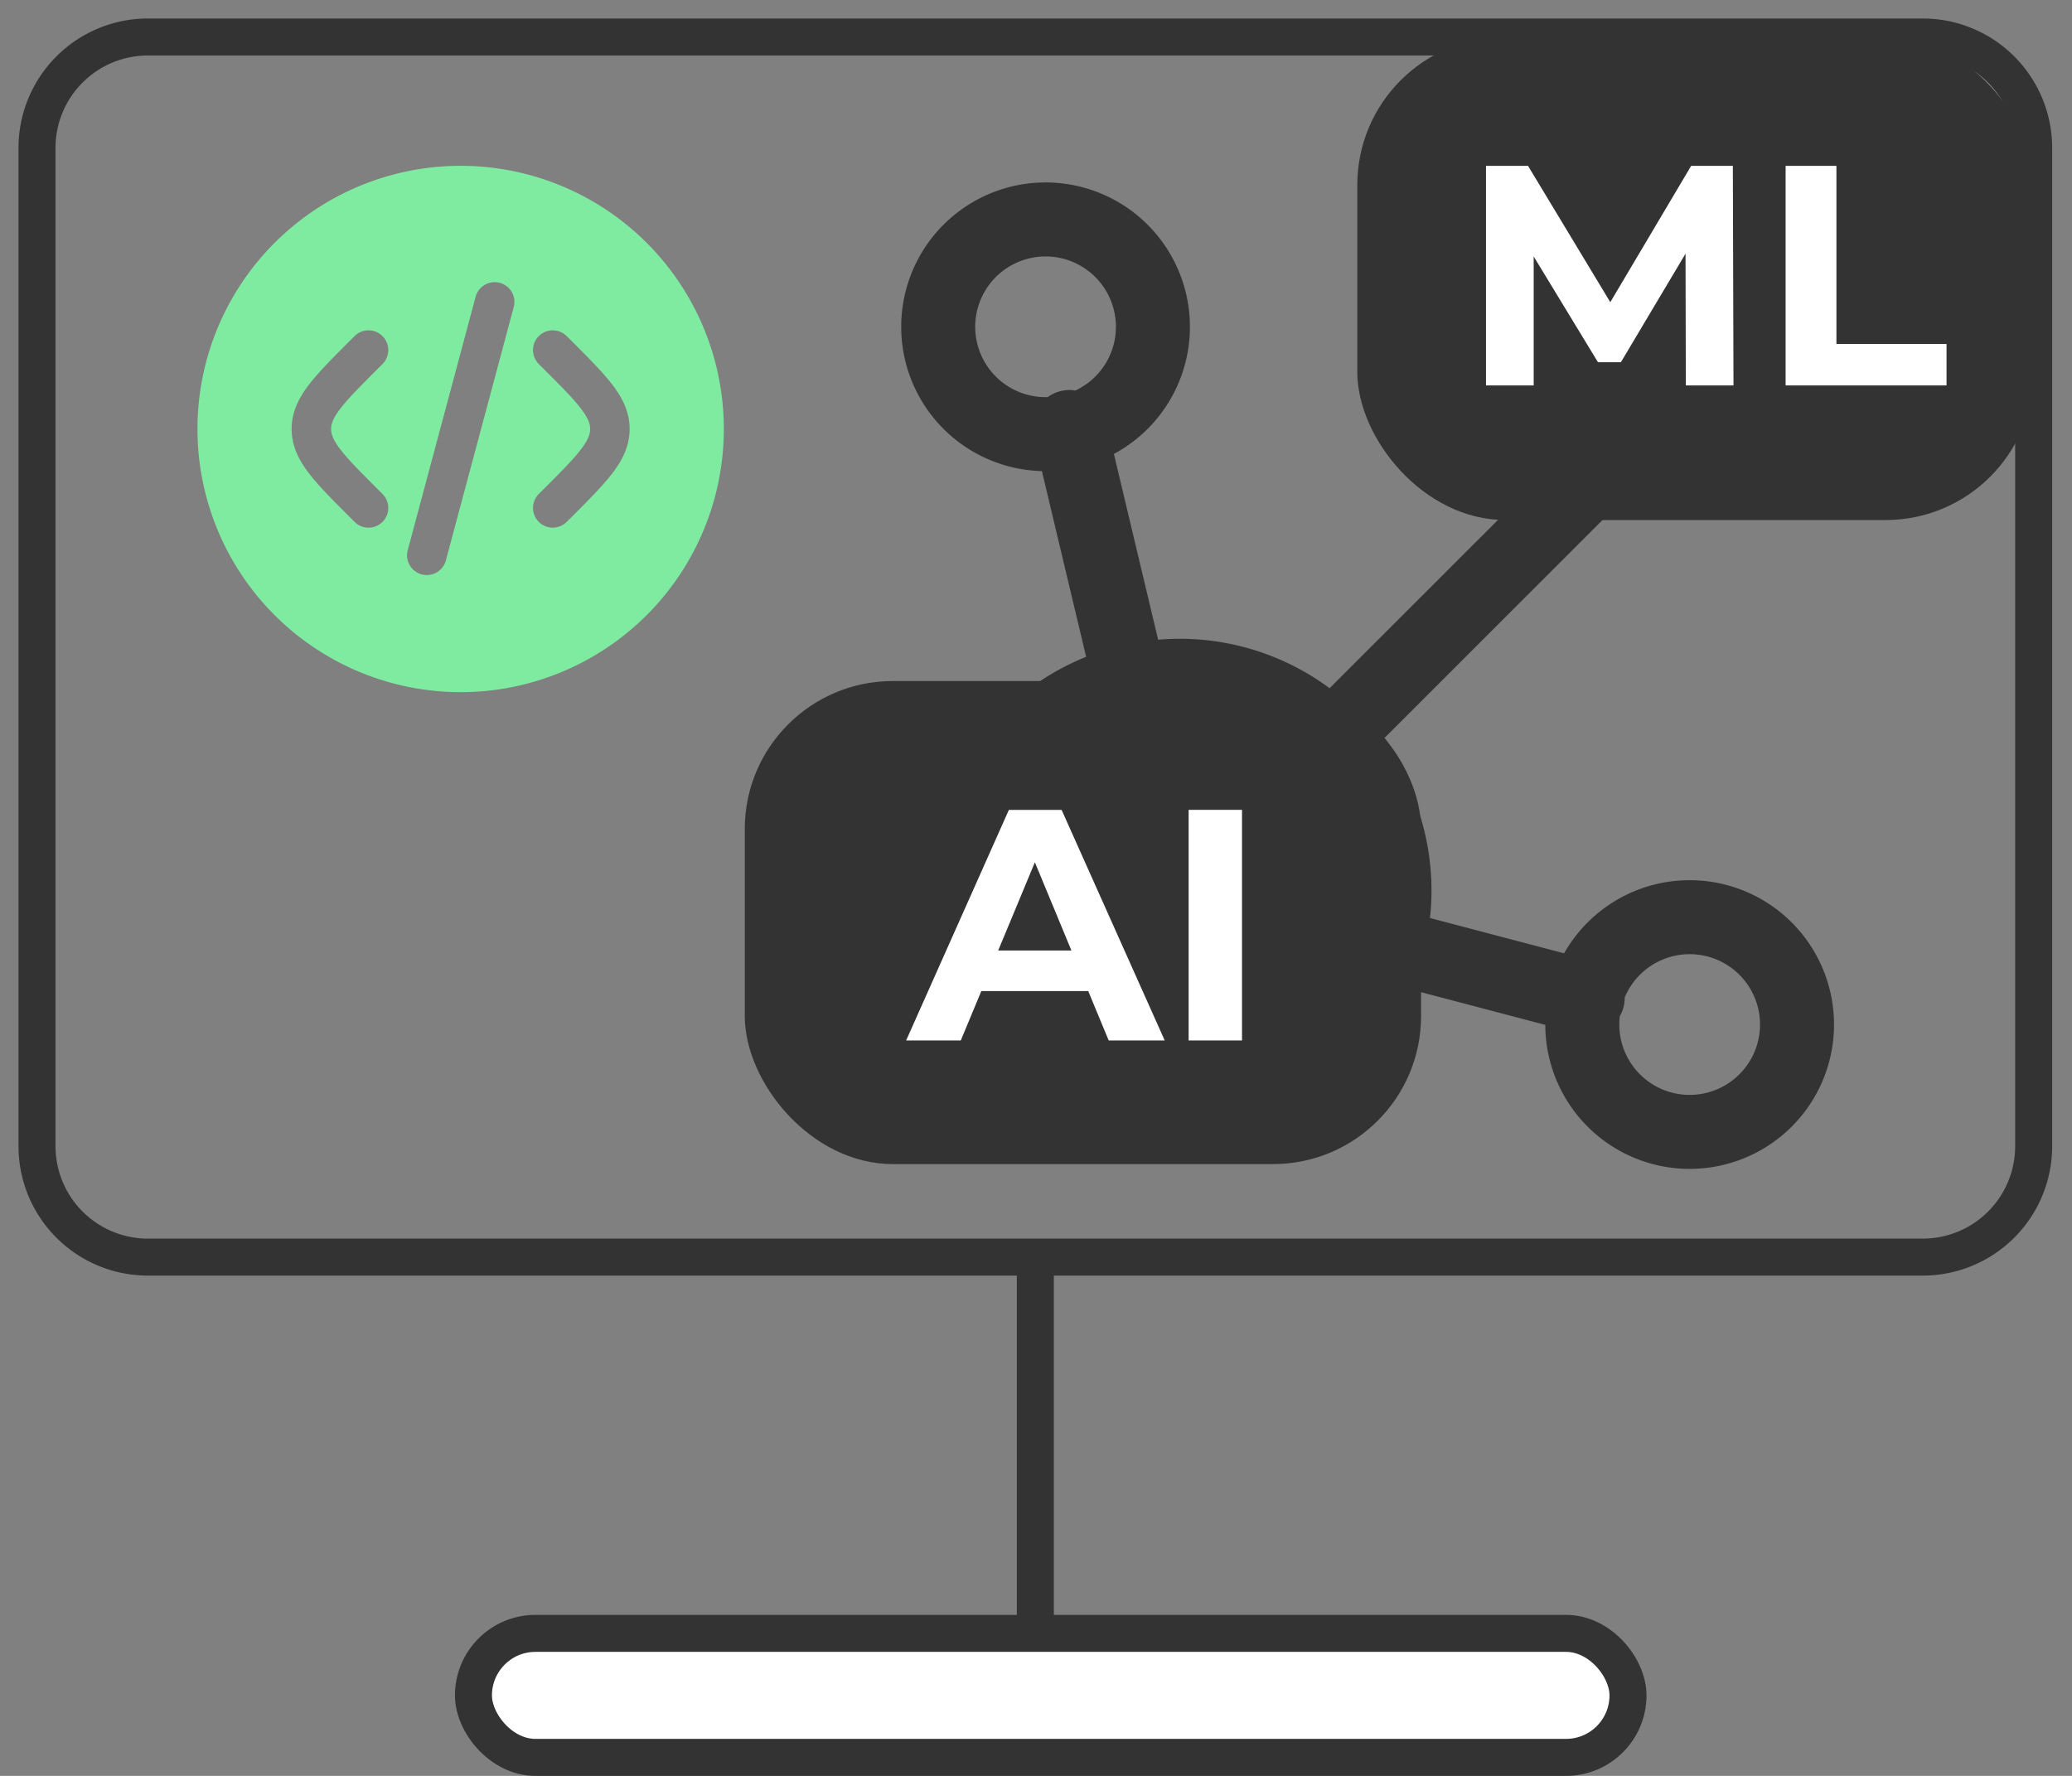 <svg width="56" height="48" fill="none" xmlns="http://www.w3.org/2000/svg"><rect width="100%" height="100%" fill="#808080" stroke="none"/><path d="M15.99 45.97h23.984m-11.992 0V33.978M3.998 1h47.968a2.998 2.998 0 012.998 2.998V30.98a2.998 2.998 0 01-2.998 2.998H3.998A2.998 2.998 0 011 30.98V3.998A2.998 2.998 0 013.998 1z" stroke="#333" stroke-linecap="round" stroke-linejoin="round"/><path fill-rule="evenodd" clip-rule="evenodd" d="M19.563 11.595a7.113 7.113 0 11-14.226 0 7.113 7.113 0 0114.226 0zm-6.055-3.95a.533.533 0 01.377.653l-1.84 6.87a.534.534 0 01-1.031-.275l1.84-6.87a.534.534 0 01.654-.378zm1.054 1.44a.533.533 0 01.754 0l.149.147c.451.452.828.83 1.087 1.168.274.359.465.737.465 1.195 0 .458-.191.837-.465 1.195-.259.34-.636.716-1.087 1.168l-.149.148a.533.533 0 01-.754-.754l.122-.122c.485-.485.81-.811 1.02-1.087.2-.263.246-.417.246-.548 0-.13-.045-.284-.246-.547-.21-.276-.535-.602-1.02-1.087l-.122-.122a.534.534 0 010-.755zm-4.979 0a.533.533 0 11.755.754l-.122.122c-.485.485-.81.811-1.02 1.087-.201.263-.247.416-.247.547 0 .131.046.285.247.548.21.276.535.602 1.02 1.087l.122.122a.533.533 0 11-.755.754l-.148-.148c-.452-.452-.829-.829-1.088-1.168-.273-.358-.465-.736-.465-1.195 0-.458.192-.836.465-1.195.26-.339.636-.716 1.088-1.168l.148-.148z" fill="#7FEBA1"/><path d="M30.56 18.497l-1.656-6.955m7.135 8.37L46.565 9.389m-3.654 17.58l-5.512-1.451m.29-1.45a5.802 5.802 0 11-11.605 0 5.802 5.802 0 0111.605 0zM31.16 8.833a2.901 2.901 0 11-5.803 0 2.901 2.901 0 015.803 0zm20.309-1.45a2.901 2.901 0 11-5.803 0 2.901 2.901 0 015.803 0zm-2.901 20.309a2.901 2.901 0 11-5.803 0 2.901 2.901 0 015.803 0z" stroke="#333" stroke-width="2" stroke-linecap="round" stroke-linejoin="round"/><rect x="12.796" y="44.148" width="31.204" height="3.352" rx="1.676" fill="#fff" stroke="#333"/><rect x="20.129" y="18.408" width="18.278" height="13.056" rx="4" fill="#333"/><path d="M24.49 28.123l2.777-6.233h1.425l2.787 6.233h-1.514l-2.28-5.503h.57l-2.288 5.503H24.49zm1.388-1.336l.383-1.095h3.205l.392 1.095h-3.98zm6.247 1.336V21.89h1.443v6.233h-1.443z" fill="#fff"/><rect x="36.684" y="1" width="18.278" height="13.056" rx="4" fill="#333"/><path d="M40.162 10.417V4.483h1.136l2.527 4.188h-.602l2.484-4.188h1.127l.017 5.934h-1.288l-.009-3.959h.238L43.808 9.79h-.62l-2.025-3.332h.288v3.96h-1.289zm8.098 0V4.483h1.373v4.815h2.976v1.12h-4.35z" fill="#fff"/></svg>